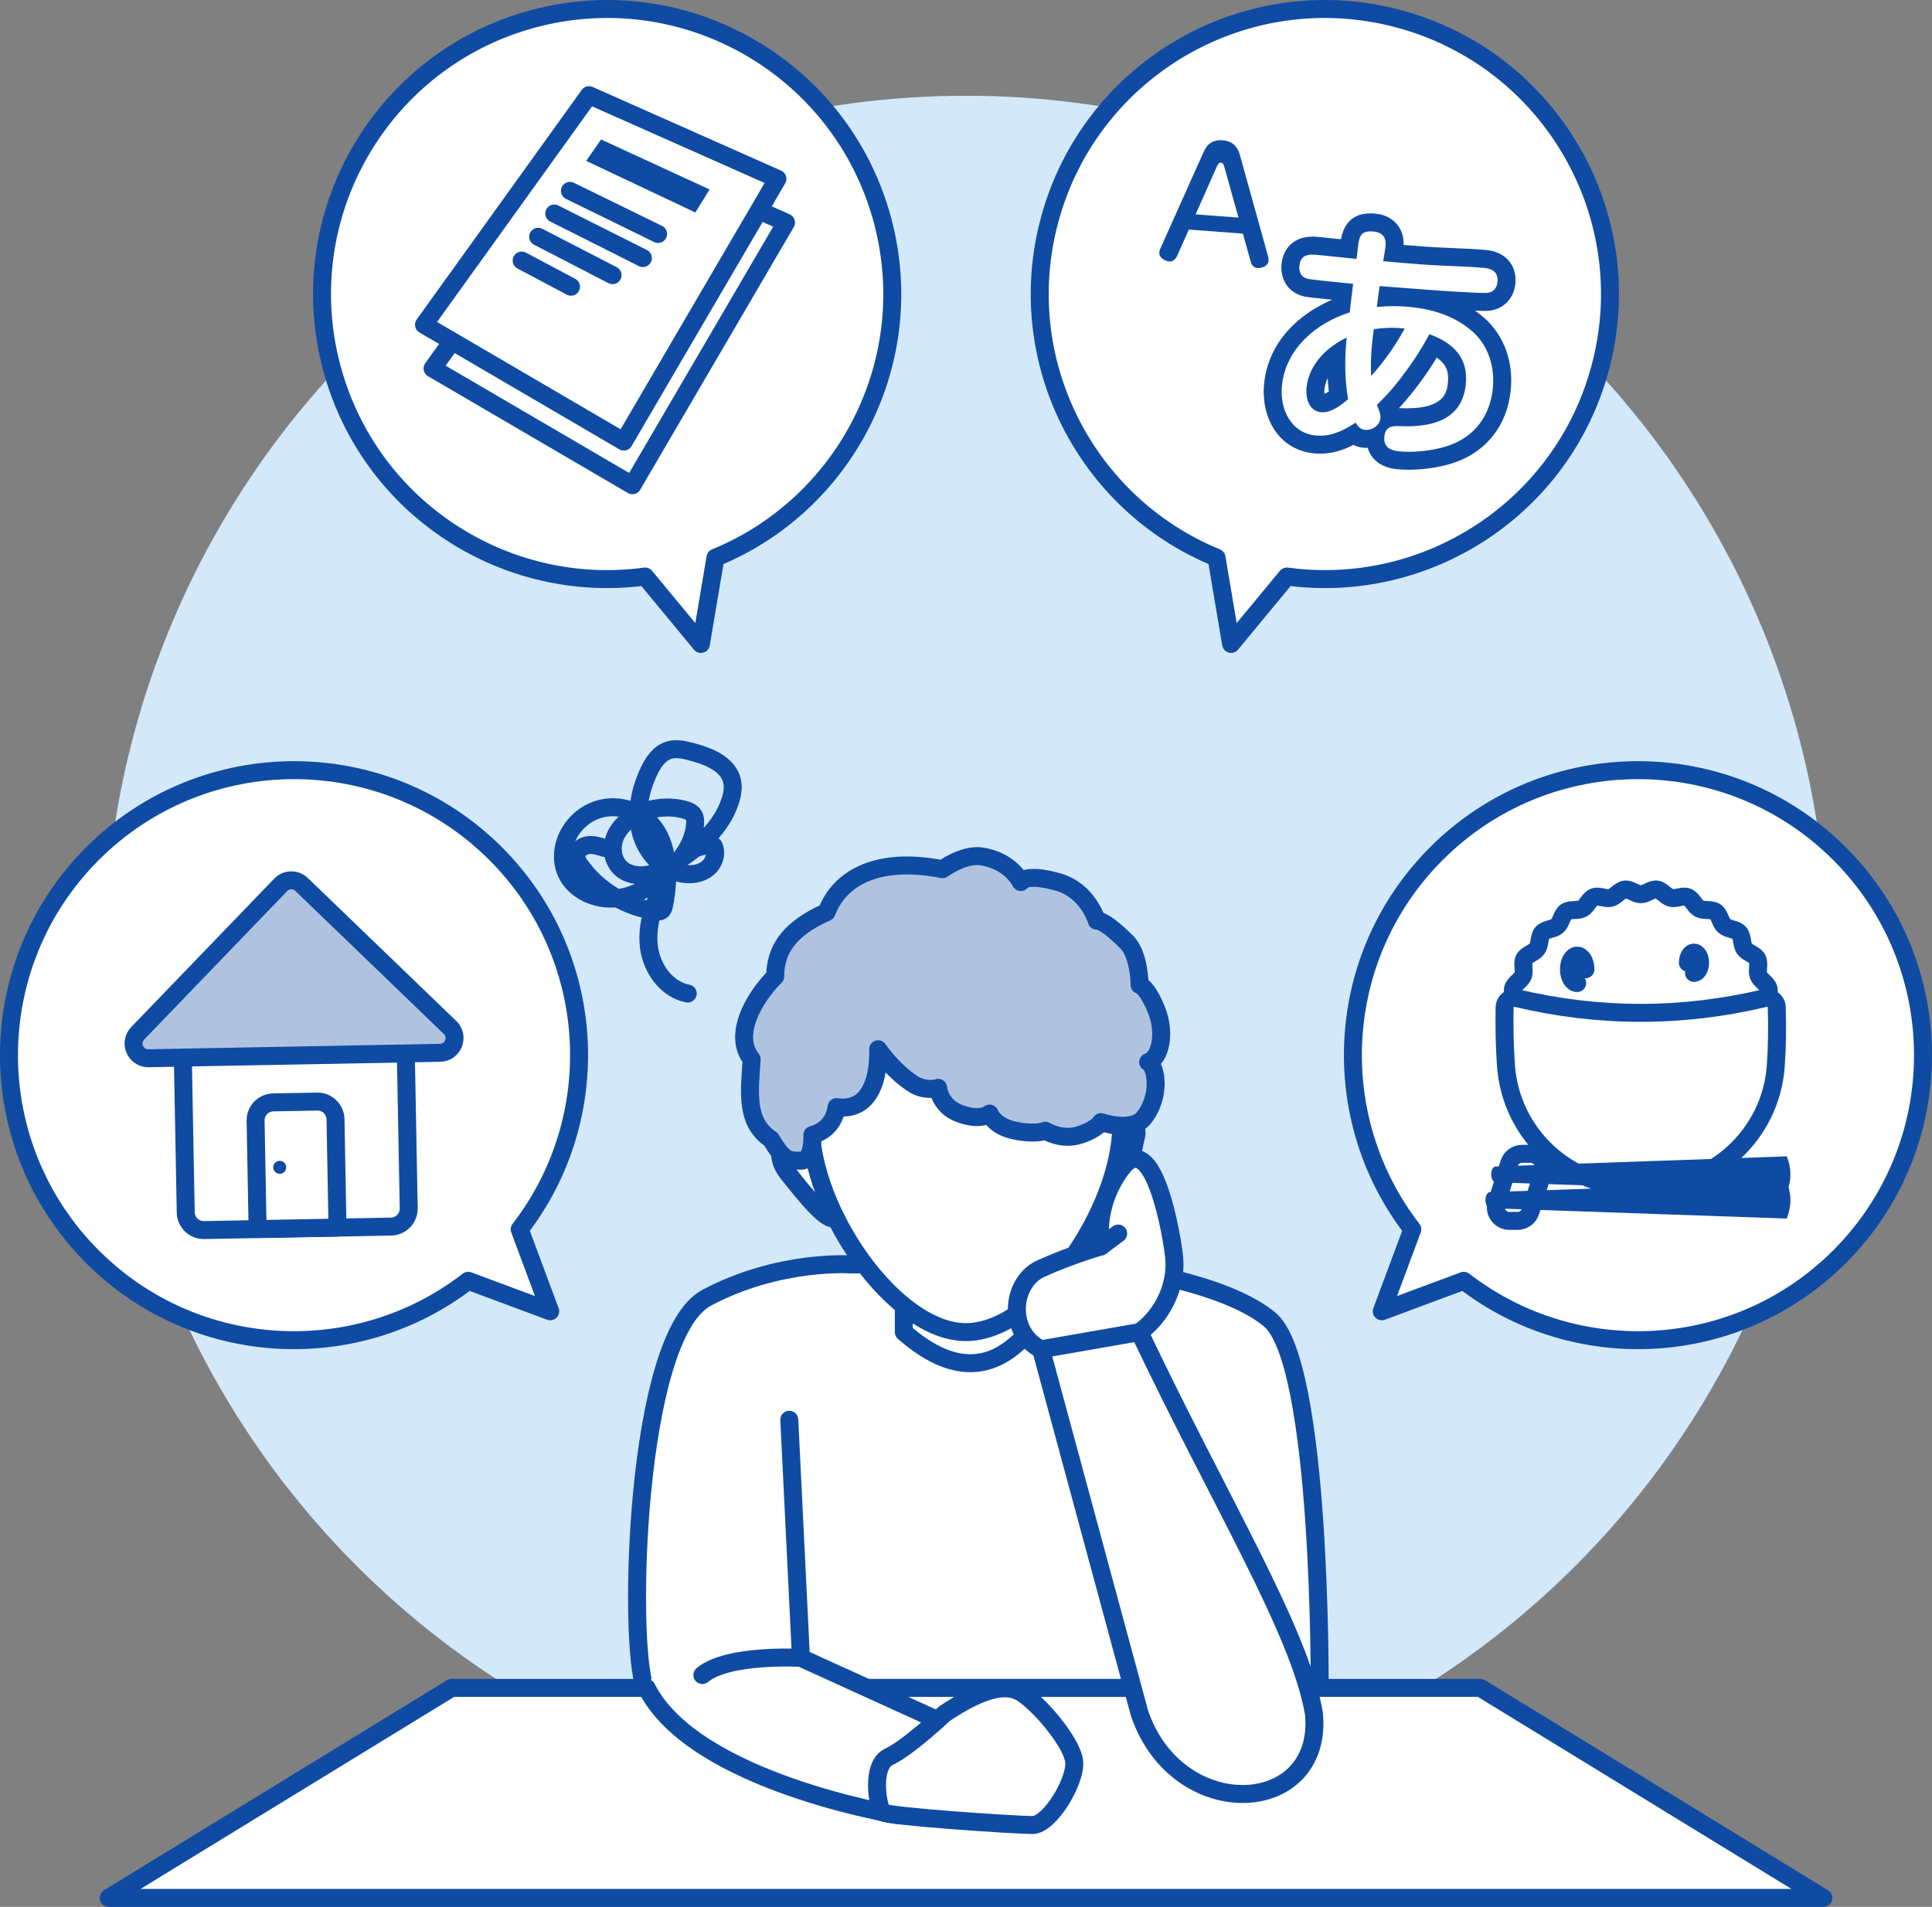 <?xml version="1.0" encoding="UTF-8"?>
<svg id="b" data-name="レイヤー 2" xmlns="http://www.w3.org/2000/svg" width="215" height="212.235" viewBox="0 0 215 212.235">
  <rect x="0" y="0" width="215" height="212.235" fill="#808080" stroke="none"/>
  <defs>
    <style>
      .d, .e {
        fill: #fff;
      }

      .f, .g {
        fill: #0f4ba3;
      }

      .e, .h {
        stroke: #0f4ba3;
        stroke-linecap: round;
        stroke-linejoin: round;
        stroke-width: 2px;
      }

      .h {
        fill: none;
      }

      .i {
        fill: #d3e8f9;
      }

      .g {
        opacity: .334;
      }
    </style>
  </defs>
  <g id="c" data-name="レイヤー 3">
    <g>
      <circle class="i" cx="107.5" cy="106.522" r="95.865"/>
      <polygon class="e" points="164.742 187.86 50.258 187.86 12.094 211.235 202.906 211.235 164.742 187.86"/>
      <path class="e" d="M89.61,126.797c-2.385-.954-3.816,1.431-1.908,3.816,1.908,2.385,4.407,5.562,5.304,4.928s0-4.439,0-4.439l-3.396-4.306Z"/>
      <path class="e" d="M123.004,125.843c1.431-1.431,3.936-1.385,3.399,.739-.537,2.124-1.014,7.212-2.922,7.53s-.477-8.269-.477-8.269Z"/>
      <path class="e" d="M94.657,140.731s-7.976-.577-16.029,3.717c-8.054,4.293-8.753,38.641-6.852,43.412h75.081s.226-36.256-5.59-41.027c-5.816-4.771-20.134-6.128-20.134-6.128l-26.476,.026Z"/>
      <path class="e" d="M114.417,148.264c-3.975,4.614-8.587,4.614-13.835,0v-9.541h13.835v9.541Z"/>
      <path class="e" d="M107.5,148.264c-7.96,0-17.279-13.561-17.279-23.104v-9.708c0-9.543,7.736-17.279,17.279-17.279h0c9.543,0,17.279,7.736,17.279,17.279v9.708c0,9.543-9.319,23.104-17.279,23.104Z"/>
      <path class="h" d="M76.535,110.582c-2.387-.452-4.053-2.838-4.328-5.252s.574-4.818,1.661-6.99c1.114-2.227,3.096-4.612,5.551-4.188,.401,.84,.041,1.911-.682,2.497s-1.722,.741-2.644,.613c-2.31-.321-4.166-2.312-4.771-4.565s-.119-4.686,.869-6.798c.475-1.015,1.154-2.05,2.221-2.391,.833-.266,1.735-.053,2.579,.171,1.888,.502,4.069,1.371,4.484,3.28,.151,.695,.026,1.423-.186,2.102-.948,3.039-3.526,5.282-6.222,6.974-.935,.587-1.923,1.138-3.01,1.328-1.087,.191-2.302-.035-3.075-.823-.866-.883-.997-2.324-.507-3.46s1.504-1.982,2.624-2.507c1.561-.731,3.381-.896,5.048-.459,.4,.105,.823,.267,1.041,.618,.172,.277,.186,.622,.165,.947-.14,2.244-1.618,4.195-3.321,5.664-1.666,1.437-3.7,2.587-5.899,2.668s-4.536-1.14-5.251-3.221c-.311-.906-.301-1.907-.047-2.83,.491-1.784,1.923-3.281,3.684-3.851,1.761-.57,3.798-.195,5.241,.964,2.716,2.18,2.824,6.273,2.138,9.687-.046,.229-.112,.484-.311,.606-.163,.1-.369,.083-.558,.058-3.369-.448-6.519-2.352-8.481-5.127-.193-.273-.381-.57-.406-.904-.048-.652,.571-1.2,1.215-1.313s1.297,.093,1.919,.297"/>
      <path class="e" d="M122.527,138.723s-3.339,.954-6.679,2.463-3.816,7.078,0,8.987c0,0,5.458,.053,8.931-.927,3.473-.981,6.403-5.274,5.858-9.568-.545-4.293-2.652-13.943-5.858-9.595-3.206,4.348-2.252,8.641-2.252,8.641Z"/>
      <path class="e" d="M115.848,150.173l10.972,40.55c4.293,12.403,20.513,11.449,19.399,0-1.526-9.103-10.438-23.536-19.418-42.458l-10.953,1.908Z"/>
      <line class="e" x1="124.435" y1="137.292" x2="122.527" y2="138.723"/>
      <path class="e" d="M71.959,187.86c5.248,10.495,28.044,14.175,28.044,14.175l10.773-7.659-21.643-9.856-1.298-26.5"/>
      <path class="e" d="M78.161,186.429c2.862-2.385,10.972-1.908,10.972-1.908"/>
      <path class="e" d="M105.115,190.722c3.578-2.385,6.44-3.439,8.348-2.435,1.908,1.004,5.966,5.692,6.084,7.88s-2.745,6.958-4.653,6.958-16.22-.954-16.697-1.431-1.366-5.199,.748-6.177c2.114-.979,6.169-4.795,6.169-4.795Z"/>
      <path class="e" d="M104.876,96.743c-7.156-1.431-11.449,.954-12.88,4.771-4.293,1.908-5.725,4.293-5.725,7.156-2.385,2.385-4.771,6.544-2.624,9.235-.239,3.645-.716,6.985,2.147,8.893,1.431,2.385,1.908,2.39,3.339,2.388s1.273-2.863,1.273-2.863c0,0,2.352-.479,2.686-3.102,5.105,.716,4.628-6.44,4.628-6.44,0,0,1.502,2.273,3.816,3.816,1.431,.954,2.862,.477,2.862,.477,0,0,.151,2.025,2.385,2.862,2.385,.894,3.339,0,3.339,0,0,0,.477,1.431,2.862,1.908s3.339,0,3.339,0c0,0,1.794,1.136,3.816,.477,2.022-.659,2.385-1.431,2.385-1.431,0,0,3.438,1.189,4.771-.477,1.908-2.385,1.431-5.725,.477-6.202,1.431-.477,1.908-3.339,.954-5.725-1.087-2.717-1.908-2.862-1.908-2.862,0,0,0-3.339-1.431-4.771-2.635-2.635-3.339-2.385-3.339-2.385,0,0-.954-3.339-4.293-4.293-3.698-1.057-4.158,0-4.158,0,0,0-1.09-2.385-4.429-2.862-1.947-.278-4.293,1.431-4.293,1.431Z"/>
      <path class="g" d="M104.876,96.743c-7.156-1.431-11.449,.954-12.88,4.771-4.293,1.908-5.725,4.293-5.725,7.156-2.385,2.385-4.771,6.544-2.624,9.235-.239,3.645-.716,6.985,2.147,8.893,1.431,2.385,1.908,2.39,3.339,2.388s1.273-2.863,1.273-2.863c0,0,2.352-.479,2.686-3.102,5.105,.716,4.628-6.44,4.628-6.44,0,0,1.502,2.273,3.816,3.816,1.431,.954,2.862,.477,2.862,.477,0,0,.151,2.025,2.385,2.862,2.385,.894,3.339,0,3.339,0,0,0,.477,1.431,2.862,1.908s3.339,0,3.339,0c0,0,1.794,1.136,3.816,.477,2.022-.659,2.385-1.431,2.385-1.431,0,0,3.438,1.189,4.771-.477,1.908-2.385,1.431-5.725,.477-6.202,1.431-.477,1.908-3.339,.954-5.725-1.087-2.717-1.908-2.862-1.908-2.862,0,0,0-3.339-1.431-4.771-2.635-2.635-3.339-2.385-3.339-2.385,0,0-.954-3.339-4.293-4.293-3.698-1.057-4.158,0-4.158,0,0,0-1.09-2.385-4.429-2.862-1.947-.278-4.293,1.431-4.293,1.431Z"/>
      <g>
        <path class="e" d="M57.832,136.822c9.628-12.443,8.742-30.394-2.676-41.812-12.389-12.389-32.476-12.389-44.865,0-12.389,12.389-12.389,32.476,0,44.865,11.418,11.418,29.369,12.304,41.812,2.676l9.125,3.396-3.396-9.125Z"/>
        <g>
          <path class="e" d="M20.517,116.651h24.819v18.062c0,1.104-.896,2-2,2H22.517c-1.104,0-2-.896-2-2v-18.062h0Z" transform="translate(-2.362 .638) rotate(-1.071)"/>
          <path class="e" d="M48.97,117.177l-32.43,.606c-1.463,.027-2.228-1.727-1.213-2.781l15.912-16.518c.629-.653,1.669-.673,2.322-.043l16.518,15.912c1.054,1.015,.354,2.797-1.109,2.825Z"/>
          <path class="g" d="M48.97,117.177l-32.43,.606c-1.463,.027-2.228-1.727-1.213-2.781l15.912-16.518c.629-.653,1.669-.673,2.322-.043l16.518,15.912c1.054,1.015,.354,2.797-1.109,2.825Z"/>
          <g>
            <path class="e" d="M30.536,122.649h4.894c1.104,0,2,.896,2,2v12.064h-8.894v-12.064c0-1.104,.896-2,2-2Z" transform="translate(-2.418 .639) rotate(-1.071)"/>
            <circle class="f" cx="31.126" cy="129.922" r=".724"/>
          </g>
        </g>
      </g>
      <g>
        <path class="e" d="M98.208,24.521C93.674,7.597,76.278-2.446,59.354,2.089c-16.924,4.535-26.967,21.93-22.432,38.854,4.179,15.597,19.282,25.34,34.872,23.224l6.204,7.503,1.621-9.6c14.56-5.962,22.768-21.951,18.589-37.548Z"/>
        <g>
          <polygon class="e" points="70.376 54.008 48.137 41.007 66.503 15.456 87.471 24.768 70.376 54.008"/>
          <polygon class="e" points="69.422 49.146 47.183 36.144 65.549 10.593 86.516 19.905 69.422 49.146"/>
          <polygon class="f" points="77.381 23.651 65.235 17.906 66.891 15.522 78.966 21.086 77.381 23.651"/>
          <line class="h" x1="63.424" y1="21.24" x2="73.233" y2="26.04"/>
          <line class="h" x1="61.678" y1="23.764" x2="71.542" y2="28.722"/>
          <line class="h" x1="59.888" y1="26.35" x2="68.169" y2="30.626"/>
          <line class="h" x1="58.054" y1="29" x2="63.544" y2="31.914"/>
        </g>
      </g>
      <g>
        <path class="e" d="M155.645,2.089c-16.924-4.535-34.319,5.509-38.854,22.432-4.179,15.597,4.029,31.586,18.589,37.548l1.621,9.6,6.204-7.503c15.59,2.117,30.693-7.626,34.872-23.224,4.535-16.924-5.509-34.319-22.432-38.854Z"/>
        <path class="f" d="M130.973,28.52c-.157,.335-.458,.609-.835,.581-.508-.038-1.172-.418-1.128-1.008,.011-.147,.054-.277,.114-.42l4.846-10.816c.397-.91,1.12-1.318,2.088-1.246s1.621,.599,1.896,1.543l3.172,11.414c.038,.15,.06,.301,.049,.448-.043,.574-.739,.852-1.248,.814-.393-.029-.65-.345-.739-.698l-.871-3.131-6.017-.449-1.326,2.967Zm6.849-4.303l-1.587-5.69c-.052-.185-.151-.407-.364-.423s-.344,.189-.423,.364l-2.397,5.393,4.771,.356Z"/>
        <g>
          <path class="d" d="M156.769,51.285c-.428,0-.841-.02-1.226-.059-.761-.078-1.34-.303-1.771-.687-.366-.326-.779-.913-.724-1.883-.311,.126-.65,.195-1.004,.195-.086,0-.173-.004-.258-.013-.488-.05-.861-.251-1.14-.486-1.028,.602-2.293,1.144-3.738,1.144-.195,0-.394-.01-.595-.031-1.618-.167-2.967-1.03-3.796-2.43-.707-1.192-1.009-2.7-.85-4.245,.474-4.599,4.131-7.49,7.61-8.76,.058-.518,.121-1.035,.186-1.547l-1.522-.157c-1.062-.109-2.018-.208-2.491-.285-.555-.113-.976-.338-1.291-.678-.431-.482-.628-1.168-.552-1.896,.081-.793,.508-2.126,2.447-2.126,.25,0,.512,.021,.772,.048l3.259,.335c.003-.026,.006-.051,.008-.075,.119-1.154,.299-2.897,2.421-2.897,.146,0,.304,.008,.476,.026,.901,.093,1.415,.495,1.688,.815,.282,.333,.599,.924,.504,1.849-.025,.244-.059,.488-.096,.729,1.862,.167,3.746,.323,5.593,.401,.463,.023,.915,.042,1.366,.06,1.086,.044,2.209,.089,3.318,.204,1.555,.16,2.425,1.184,2.272,2.672-.127,1.22-.983,2.042-2.183,2.095l-.235,.004c-1.312,0-5.367-.271-6.532-.365-.872-.062-1.753-.132-2.634-.203-.556-.044-1.111-.088-1.666-.131-.009,.06-.017,.12-.024,.18,.246-.009,.49-.013,.729-.013,.668,0,1.336,.034,1.984,.101,3.109,.32,5.634,1.336,7.503,3.021,1.906,1.722,2.832,4.33,2.542,7.157-.357,3.461-2.385,6.078-5.565,7.18-1.36,.471-3.149,.751-4.787,.751Zm-2.366-5.971c.168,.486,.233,.861,.219,1.213,.249-.066,.535-.103,.865-.103,.106,0,.217,.003,.331,.008,.231,.009,.468,.015,.704,.015,4.622,0,5.422-2.015,5.603-3.771,.202-1.971-.606-3.297-2.605-4.218-1.4,2.462-3.345,5.068-5.116,6.855Zm-5.674-5.884c-1.054,.804-2.156,2.05-2.338,3.819-.002,.015-.136,1.549,.692,1.635h.008c.638,0,1.345-.463,1.854-.86-.208-1.444-.281-2.982-.217-4.594Zm5.05-1.891c-.03,.232-.061,.463-.085,.702-.025,.246-.047,.49-.065,.73,.347-.481,.679-.975,.994-1.479-.282,.006-.563,.022-.844,.047Z"/>
          <path class="f" d="M152.517,25.751c.114,0,.238,.007,.373,.021,.91,.094,1.396,.63,1.299,1.567-.061,.589-.175,1.172-.259,1.731,2.224,.202,4.474,.406,6.709,.501,1.56,.079,3.099,.102,4.625,.259,.937,.096,1.481,.585,1.379,1.575-.072,.696-.499,1.166-1.232,1.198-.053,.002-.117,.003-.191,.003-1.265,0-5.311-.27-6.452-.362-1.745-.125-3.487-.277-5.232-.403-.133,.771-.213,1.547-.32,2.32,.627-.057,1.251-.087,1.875-.087s1.253,.031,1.883,.095c2.515,.259,5.005,1.029,6.935,2.769,1.757,1.587,2.459,3.958,2.217,6.312-.311,3.024-2.009,5.337-4.898,6.338-1.286,.445-2.975,.696-4.459,.696-.393,0-.771-.018-1.124-.054-.99-.102-1.703-.527-1.591-1.624,.101-.983,.643-1.183,1.432-1.183,.092,0,.187,.003,.285,.007,.25,.01,.5,.016,.75,.016,3.187,0,6.209-.896,6.597-4.668,.306-2.97-1.416-4.634-4.05-5.582-1.378,2.617-3.684,5.841-5.839,7.864,.327,.764,.419,1.179,.386,1.5-.08,.774-.84,1.29-1.572,1.29-.052,0-.104-.003-.155-.008-.508-.052-.796-.406-1.026-.808-1.201,.801-2.498,1.461-3.954,1.461-.162,0-.326-.008-.493-.025-2.836-.292-4.014-3.036-3.753-5.578,.421-4.094,3.826-6.962,7.542-8.121,.11-1.07,.247-2.138,.381-3.179-.562-.058-1.552-.16-2.542-.262-.99-.102-1.98-.204-2.432-.277-.265-.055-.524-.162-.719-.372-.267-.298-.33-.737-.291-1.112,.104-1.012,.723-1.23,1.455-1.23,.216,0,.443,.019,.669,.042,1.391,.143,2.729,.281,4.228,.435,.062-.345,.109-.8,.137-1.068,.128-1.246,.228-1.999,1.426-1.999m.07,16.106c1.466-1.634,2.702-3.399,3.736-5.294-.481-.05-.96-.075-1.439-.075-.666,0-1.332,.05-2.004,.154-.052,.508-.129,.987-.181,1.495-.127,1.231-.173,2.47-.112,3.72m-2.723-4.282c-2.246,1.067-4.203,3.002-4.467,5.571-.115,1.124,.247,2.594,1.585,2.732,.067,.007,.135,.01,.202,.01,1.055,0,2.088-.821,2.84-1.455-.39-2.258-.394-4.583-.16-6.858m2.653-13.824h0c-2.366,0-3.049,1.626-3.29,2.879l-1.836-.189-.459-.047c-.254-.026-.556-.053-.874-.053-2.31,0-3.293,1.563-3.444,3.025-.104,1.008,.185,1.974,.791,2.651,.484,.521,1.083,.847,1.805,.996,.028,.006,.055,.011,.083,.015,.51,.083,1.5,.185,2.548,.292l.405,.042c-3.552,1.499-7.082,4.575-7.57,9.325-.364,3.542,1.421,7.349,5.538,7.772,.231,.024,.466,.036,.698,.036,1.415,0,2.653-.436,3.694-.977,.332,.169,.693,.274,1.082,.314,.119,.012,.239,.018,.36,.018,.051,0,.101-.001,.151-.003,.342,1.144,1.305,2.173,3.245,2.372,.416,.043,.862,.064,1.328,.064,1.743,0,3.654-.301,5.113-.806,3.564-1.235,5.836-4.159,6.233-8.023,.324-3.147-.721-6.063-2.866-8.001-.348-.313-.716-.606-1.103-.876,.436,.018,.808,.028,1.072,.028,.101,0,.188-.001,.262-.004,1.715-.077,2.974-1.279,3.15-2.993,.138-1.343-.373-2.204-.827-2.691-.394-.423-1.12-.953-2.338-1.078-1.142-.118-2.285-.164-3.389-.208-.445-.018-.89-.036-1.338-.059-1.505-.064-3.031-.179-4.542-.309,.043-1.12-.378-1.873-.756-2.319-.391-.461-1.115-1.036-2.347-1.163-.209-.021-.401-.031-.578-.031h0Zm3.165,21.676c1.471-1.585,2.977-3.598,4.206-5.621,1.224,.83,1.342,1.809,1.243,2.768-.103,1.004-.296,2.873-4.608,2.873-.223,0-.447-.005-.67-.014-.056-.003-.113-.005-.171-.006h0Zm-8.281-1.594c-.022-.127-.033-.296-.014-.483,.044-.427,.168-.847,.365-1.252,.029,.497,.071,.985,.127,1.465-.21,.141-.365,.223-.478,.27h0Z"/>
        </g>
      </g>
      <g>
        <path class="e" d="M204.708,95.01c-12.389-12.389-32.476-12.389-44.865,0-11.418,11.418-12.304,29.369-2.676,41.812l-3.396,9.125,9.125-3.396c12.443,9.628,30.394,8.742,41.812-2.676,12.389-12.389,12.389-32.476,0-44.865Z"/>
        <g>
          <g>
            <path class="d" d="M197.232,113.539c0,.585-.662,1.123-.73,1.69-.07,.579,.445,1.259,.308,1.815-.139,.565-.911,.929-1.114,1.465-.206,.542,.129,1.327-.138,1.835-.269,.512-1.107,.681-1.434,1.154s-.191,1.318-.573,1.749-1.236,.396-1.668,.779-.498,1.234-.973,1.562-1.293,.089-1.805,.359c-.508,.267-.777,1.078-1.319,1.284-.536,.203-1.274-.225-1.839-.086-.555,.136-1.011,.859-1.589,.928-.566,.068-1.18-.524-1.765-.524s-1.198,.592-1.765,.524c-.579-.07-1.034-.792-1.589-.928-.565-.139-1.303,.289-1.839,.086-.542-.206-.811-1.017-1.319-1.284-.512-.269-1.332-.031-1.805-.359s-.542-1.18-.973-1.562-1.285-.347-1.668-.779-.245-1.274-.573-1.749-1.164-.642-1.434-1.154c-.267-.508,.068-1.293-.138-1.835-.203-.536-.976-.9-1.114-1.465-.136-.555,.378-1.236,.308-1.815-.068-.566-.73-1.105-.73-1.69s.662-1.123,.73-1.69c.07-.579-.445-1.259-.308-1.815,.139-.565,.911-.929,1.114-1.465,.206-.542-.129-1.327,.138-1.835,.269-.512,1.107-.681,1.434-1.154s.191-1.318,.573-1.749,1.236-.396,1.668-.779,.498-1.234,.973-1.562,1.293-.089,1.805-.359c.508-.267,.777-1.078,1.319-1.284,.536-.203,1.274,.225,1.839,.086,.555-.136,1.011-.859,1.589-.928,.566-.068,1.18,.524,1.765,.524s1.198-.592,1.765-.524c.579,.07,1.034,.792,1.589,.928,.565,.139,1.303-.289,1.839-.086,.542,.206,.811,1.017,1.319,1.284,.512,.269,1.332,.031,1.805,.359s.542,1.18,.973,1.562,1.285,.347,1.668,.779,.245,1.274,.573,1.749,1.164,.642,1.434,1.154c.267,.508-.068,1.293,.138,1.835,.203,.536,.976,.9,1.114,1.465,.136,.555-.378,1.236-.308,1.815,.068,.566,.73,1.105,.73,1.69Z"/>
            <path class="h" d="M197.232,113.539c0,.585-.662,1.123-.73,1.69-.07,.579,.445,1.259,.308,1.815-.139,.565-.911,.929-1.114,1.465-.206,.542,.129,1.327-.138,1.835-.269,.512-1.107,.681-1.434,1.154s-.191,1.318-.573,1.749-1.236,.396-1.668,.779-.498,1.234-.973,1.562-1.293,.089-1.805,.359c-.508,.267-.777,1.078-1.319,1.284-.536,.203-1.274-.225-1.839-.086-.555,.136-1.011,.859-1.589,.928-.566,.068-1.18-.524-1.765-.524s-1.198,.592-1.765,.524c-.579-.07-1.034-.792-1.589-.928-.565-.139-1.303,.289-1.839,.086-.542-.206-.811-1.017-1.319-1.284-.512-.269-1.332-.031-1.805-.359s-.542-1.18-.973-1.562-1.285-.347-1.668-.779-.245-1.274-.573-1.749-1.164-.642-1.434-1.154c-.267-.508,.068-1.293-.138-1.835-.203-.536-.976-.9-1.114-1.465-.136-.555,.378-1.236,.308-1.815-.068-.566-.73-1.105-.73-1.69s.662-1.123,.73-1.69c.07-.579-.445-1.259-.308-1.815,.139-.565,.911-.929,1.114-1.465,.206-.542-.129-1.327,.138-1.835,.269-.512,1.107-.681,1.434-1.154s.191-1.318,.573-1.749,1.236-.396,1.668-.779,.498-1.234,.973-1.562,1.293-.089,1.805-.359c.508-.267,.777-1.078,1.319-1.284,.536-.203,1.274,.225,1.839,.086,.555-.136,1.011-.859,1.589-.928,.566-.068,1.18,.524,1.765,.524s1.198-.592,1.765-.524c.579,.07,1.034,.792,1.589,.928,.565,.139,1.303-.289,1.839-.086,.542,.206,.811,1.017,1.319,1.284,.512,.269,1.332,.031,1.805,.359s.542,1.18,.973,1.562,1.285,.347,1.668,.779,.245,1.274,.573,1.749,1.164,.642,1.434,1.154c.267,.508-.068,1.293,.138,1.835,.203,.536,.976,.9,1.114,1.465,.136,.555-.378,1.236-.308,1.815,.068,.566,.73,1.105,.73,1.69Z"/>
          </g>
          <path class="e" d="M183.043,132.151h-.878c-7.669,0-14.043-5.926-14.577-13.576-.142-2.034-.19-4.187-.15-6.452,.012-.687,.653-1.192,1.321-1.034,9.223,2.186,18.439,2.189,27.647-.003,.664-.158,1.301,.34,1.321,1.022,.067,2.231,.039,4.416-.113,6.541-.545,7.62-6.932,13.502-14.571,13.502Z"/>
          <path class="e" d="M188.513,108.282c.375,0,.679-.506,.679-1.131s-.304-1.131-.679-1.131-.679,.506-.679,1.131"/>
          <path class="e" d="M175.515,109.413c-.506,0-.916-.684-.916-1.527s.41-1.527,.916-1.527,.916,.684,.916,1.527"/>
          <path class="e" d="M168.886,135.885h-.92c-1.017,0-1.74-.989-1.432-1.958l1.42-4.462c.198-.623,.777-1.047,1.432-1.047h.92c1.017,0,1.74,.989,1.432,1.958l-1.42,4.462c-.198,.623-.777,1.047-1.432,1.047Z"/>
          <path class="f" d="M166.425,131.586l32.417,1.131c.537-1.339,.537-2.678,0-4.017l-32.417,1.131c-.266,.009-.479,.399-.479,.878h0c0,.478,.213,.868,.479,.878Z"/>
          <path class="f" d="M165.795,134.473l33.039,1.153c.547-1.365,.547-2.73,0-4.095l-33.039,1.153c-.271,.009-.488,.407-.488,.894h0c0,.487,.217,.885,.488,.894Z"/>
        </g>
      </g>
    </g>
  </g>
</svg>